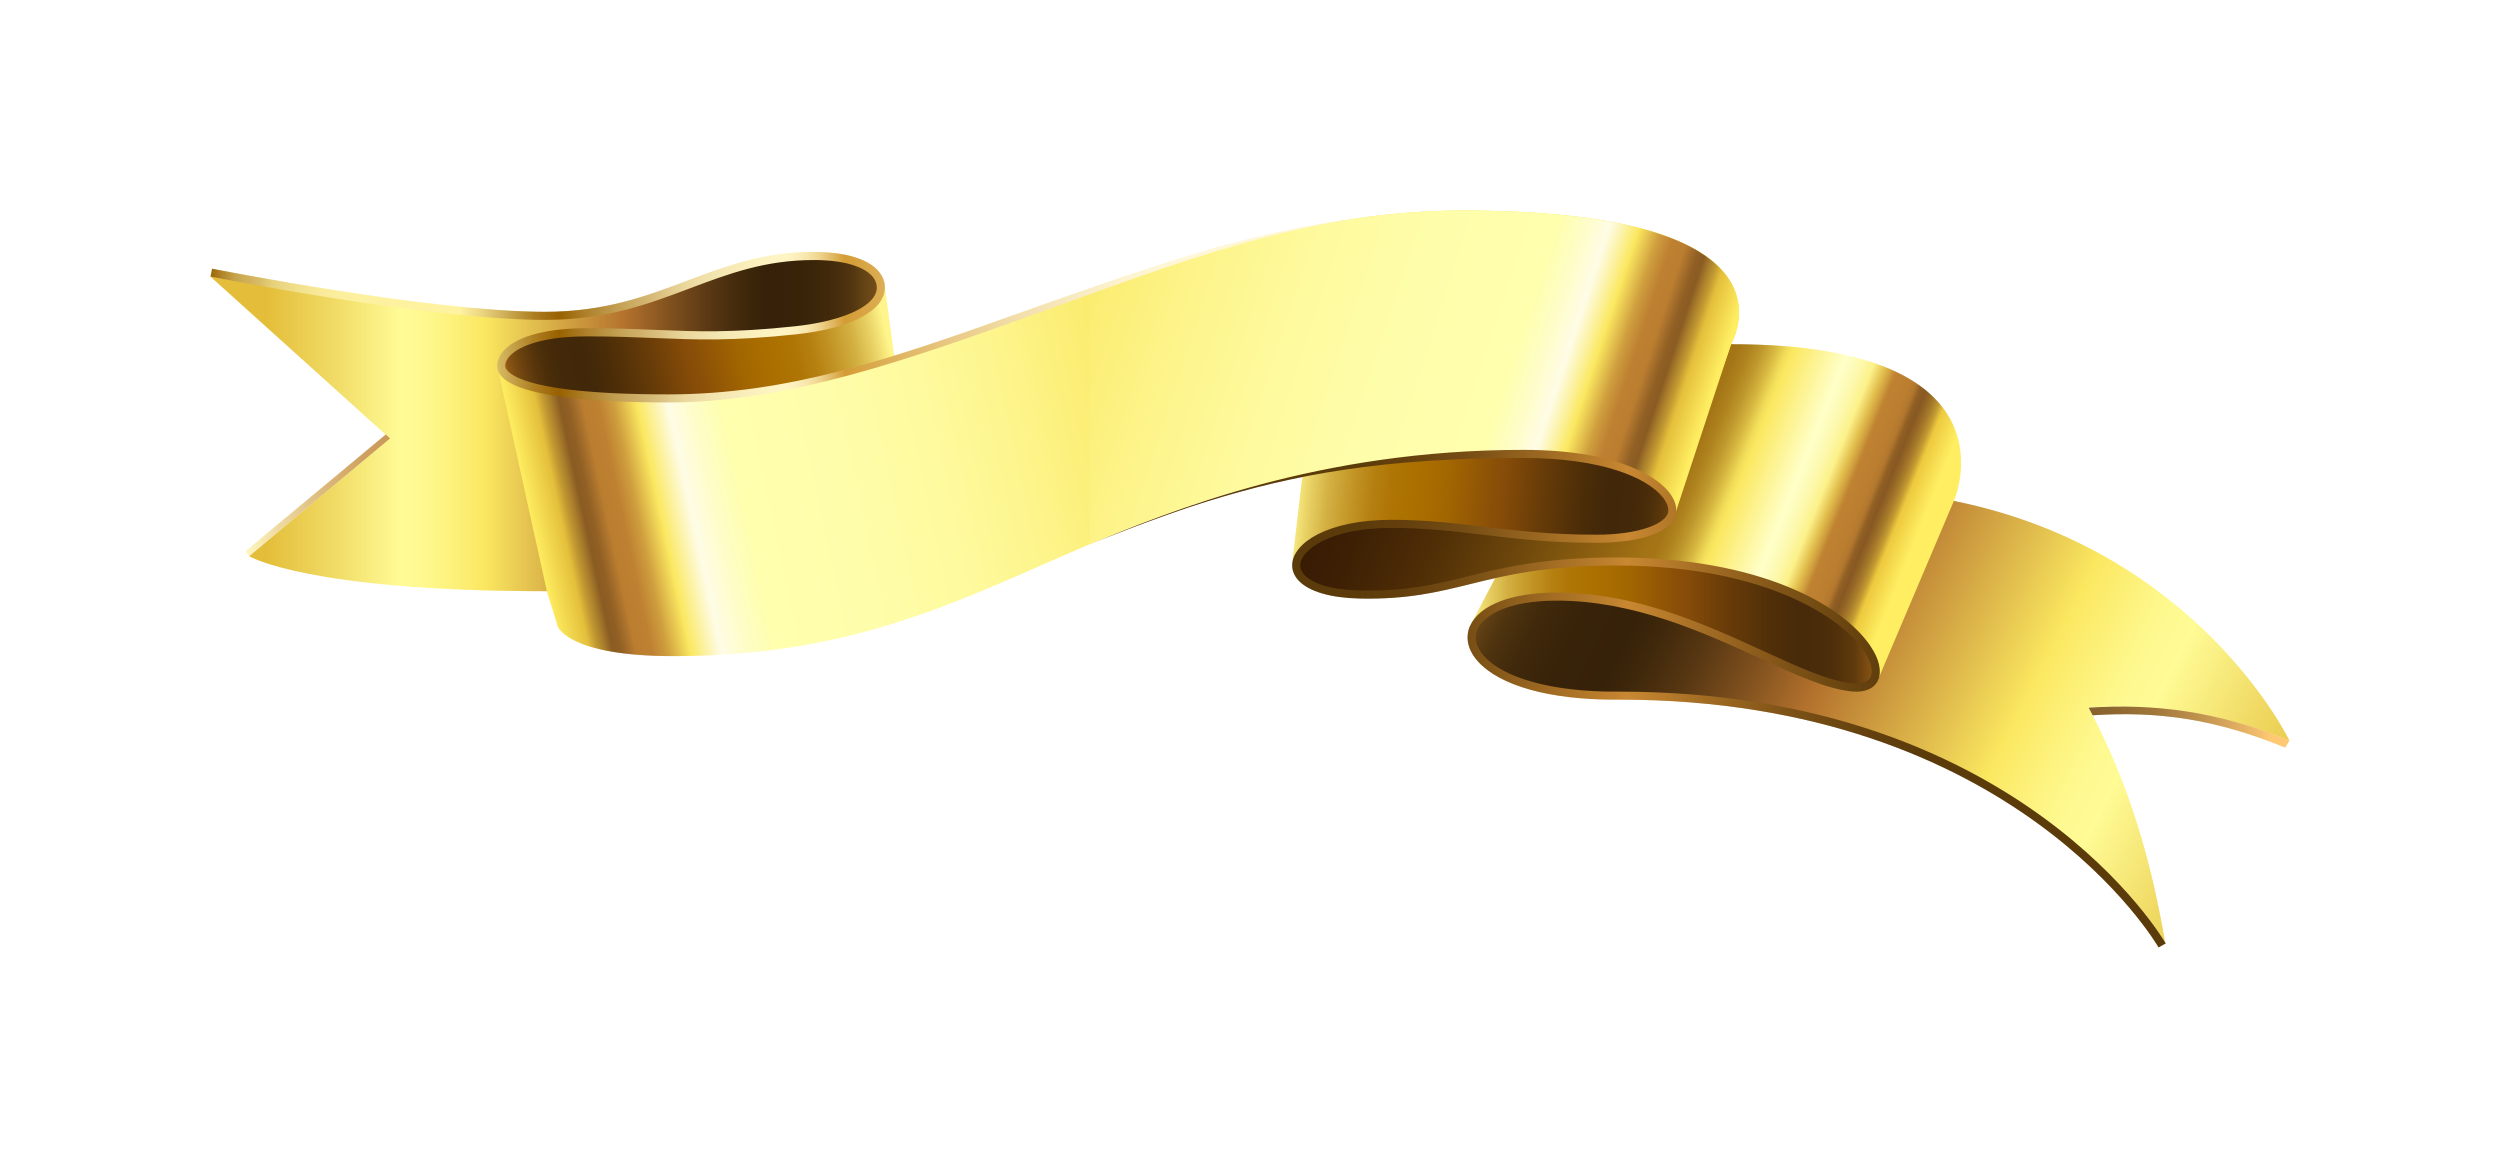 <svg width="190" height="88" viewBox="0 0 190 88" fill="none" xmlns="http://www.w3.org/2000/svg">
<g opacity="0.3" filter="url(#filter0_f_15486_87368)">
<path d="M16 21.023C16 21.023 32.533 24.004 41.419 24.004C50.306 24.004 54.053 19.455 61.852 19.455C64.778 19.455 66.362 20.248 66.807 21.24C66.884 21.406 66.922 21.573 66.934 21.745L69.333 42.225L41.559 44.931C23.29 44.931 18.933 42.263 18.933 42.263L29.632 33.319L16 21.023Z" fill="url(#paint0_linear_15486_87368)"/>
<path d="M18.942 42.251L18.649 41.899L29.323 33.019L29.641 33.319L18.942 42.251Z" fill="url(#paint1_linear_15486_87368)"/>
<path d="M148.501 38.072C167.082 41.828 173.997 56.293 173.997 56.293C169.232 54.329 164.162 53.414 158.73 53.773C161.815 59.55 163.513 65.487 164.557 71.674C164.557 71.674 153.558 52.704 122.681 52.858C115.136 52.858 111.631 50.363 111.854 48.245C111.873 48.053 111.924 47.861 112.013 47.669L118.877 34.426L148.501 38.066V38.072Z" fill="url(#paint2_linear_15486_87368)"/>
<path d="M173.672 56.818C168.303 54.611 163.921 54.041 159.041 54.361L158.743 53.786C163.717 53.459 168.539 54.041 173.997 56.287L173.672 56.818Z" fill="url(#paint3_linear_15486_87368)"/>
<path d="M142.459 51.527C142.249 52.039 141.677 52.321 140.767 52.237C135.933 51.764 127.981 45.334 118.312 45.334C114.724 45.334 112.282 46.326 111.696 47.631L114.667 41.963C114.667 41.963 123.961 38.802 132.415 42.129C140.869 45.456 143.223 49.774 143.223 49.774L142.459 51.527Z" fill="url(#paint4_linear_15486_87368)"/>
<path d="M98.495 42.928C98.47 44.074 99.996 45.11 103.336 45.174C110.976 45.334 112.534 42.666 122.827 42.666C137.528 42.666 143.603 49.518 142.687 51.751L148.494 38.072C148.494 38.072 153.755 26.16 131.567 26.16L103.629 26.281L98.495 42.922V42.928Z" fill="url(#paint5_linear_15486_87368)"/>
<path d="M127.057 38.993C126.84 40.055 124.849 40.945 121.274 40.945C114.709 40.945 111.192 39.812 105.734 39.812C101.135 39.812 98.228 41.424 98.196 42.896L99.423 32.435L128.679 34.285L127.057 38.993Z" fill="url(#paint6_linear_15486_87368)"/>
<path d="M38.1 27.817C38.1 26.614 41.503 25.155 44.601 25.155C50.841 25.155 53.252 25.878 60.459 25.104C64.651 24.656 67.323 23.108 67.209 21.541L68.945 34.362L40.39 38.111L38.106 27.81L38.1 27.817Z" fill="url(#paint7_linear_15486_87368)"/>
<path d="M131.563 26.16C131.715 25.827 137.307 16 111.13 16C89.14 16 69.649 30.273 50.781 30.273C41.265 30.273 38.008 29.052 37.804 27.861L41.564 44.931L42.391 47.611C42.391 47.611 43.167 49.864 51.15 49.864C77.142 49.864 82.791 34.637 115.291 34.534C123.7 34.534 127.377 37.394 127.053 38.994L131.569 26.166L131.563 26.16Z" fill="url(#paint8_linear_15486_87368)"/>
<path d="M111.126 16.006C101.235 16.006 91.852 18.898 82.8 22.072L82.812 41.361C90.802 38.111 100.23 34.387 115.446 34.387C123.855 34.387 127.608 37.535 127.29 39.134L131.559 26.166C131.711 25.833 137.303 16.006 111.126 16.006Z" fill="url(#paint9_linear_15486_87368)"/>
<path d="M164.047 71.994C163.939 71.808 153.093 53.172 123.049 53.172C122.928 53.172 122.8 53.172 122.68 53.172C117.75 53.172 113.971 52.11 112.311 50.254C111.738 49.608 111.471 48.911 111.547 48.22C111.573 47.989 111.63 47.766 111.732 47.554C112.444 45.974 114.906 45.034 118.316 45.034C124.321 45.034 129.683 47.49 133.996 49.467C136.674 50.696 138.99 51.758 140.803 51.931C141.223 51.975 141.954 51.956 142.183 51.412C142.368 50.958 142.183 50.248 141.668 49.474C140.065 47.062 134.295 42.98 122.845 42.98C117.457 42.98 114.423 43.729 111.751 44.388C109.308 44.989 106.999 45.565 103.348 45.488C101.14 45.443 99.493 44.963 98.71 44.138C98.367 43.78 98.195 43.358 98.208 42.922C98.246 41.265 100.905 39.506 105.752 39.506C108.373 39.506 110.53 39.762 112.813 40.037C115.301 40.331 117.877 40.638 121.293 40.638C124.709 40.638 126.611 39.755 126.776 38.937C126.846 38.604 126.694 38.188 126.35 37.766C125.186 36.333 121.795 34.804 115.759 34.804C105.053 34.804 98.297 36.077 91.732 38.111C87.75 39.346 82.718 41.413 82.718 41.413C89.111 38.783 100.275 34.19 115.759 34.19C123.621 34.19 126.216 36.627 126.821 37.376C127.279 37.939 127.476 38.54 127.368 39.058C127.094 40.414 124.766 41.253 121.286 41.253C117.807 41.253 115.243 40.946 112.737 40.645C110.472 40.376 108.335 40.12 105.746 40.12C101.064 40.12 98.844 41.803 98.819 42.942C98.812 43.217 98.927 43.479 99.156 43.716C99.544 44.125 100.606 44.816 103.36 44.874C106.935 44.95 109.206 44.388 111.605 43.792C114.315 43.121 117.381 42.366 122.845 42.366C133.793 42.366 140.103 46.013 142.177 49.135C142.819 50.101 143.023 50.996 142.749 51.655C142.476 52.321 141.744 52.647 140.745 52.551C138.831 52.366 136.471 51.284 133.748 50.03C129.492 48.079 124.194 45.648 118.322 45.648C114.594 45.648 112.769 46.761 112.298 47.81C112.228 47.964 112.184 48.124 112.164 48.29C112.114 48.802 112.323 49.339 112.775 49.851C114.295 51.553 117.998 52.564 122.686 52.564C122.807 52.564 122.934 52.564 123.061 52.564C153.481 52.564 164.486 71.508 164.594 71.7L164.059 72L164.047 71.994Z" fill="url(#paint10_linear_15486_87368)"/>
<path d="M50.783 30.587C44.861 30.587 37.794 30.107 37.787 27.817C37.787 27.382 37.984 26.947 38.36 26.563C39.397 25.52 41.623 24.944 44.626 24.944C46.687 24.944 48.296 25.008 49.855 25.072C52.94 25.2 55.605 25.309 60.421 24.797C64.237 24.387 66.737 23.172 66.635 21.771C66.623 21.637 66.591 21.502 66.534 21.368C66.082 20.363 64.333 19.762 61.858 19.762C58.143 19.762 55.383 20.805 52.456 21.905C49.32 23.089 46.076 24.311 41.426 24.311C32.609 24.311 16.165 21.054 16 21.022L16.121 20.421C16.286 20.453 32.673 23.697 41.426 23.697C45.962 23.697 49.155 22.494 52.24 21.329C55.217 20.21 58.029 19.148 61.858 19.148C64.625 19.148 66.534 19.864 67.094 21.118C67.183 21.317 67.233 21.521 67.246 21.726C67.38 23.537 64.784 24.951 60.484 25.411C55.624 25.929 52.94 25.821 49.829 25.693C48.277 25.629 46.674 25.565 44.626 25.565C40.65 25.565 39.225 26.569 38.792 27.004C38.532 27.267 38.398 27.548 38.398 27.817C38.398 28.041 38.754 29.973 50.783 29.973C59.803 29.973 67.558 27.337 77.195 23.889C81.96 22.187 86.616 20.543 91.432 19.103C102.227 15.872 110.547 16.045 110.547 16.045C99.186 16.045 89.084 20.146 78.747 23.844C69.059 27.311 59.905 30.587 50.783 30.587Z" fill="url(#paint11_linear_15486_87368)"/>
</g>
<path d="M16 21.023C16 21.023 32.533 24.004 41.419 24.004C50.306 24.004 54.053 19.455 61.852 19.455C64.778 19.455 66.362 20.248 66.807 21.24C66.884 21.406 66.922 21.573 66.934 21.745L69.333 42.225L41.559 44.931C23.29 44.931 18.933 42.263 18.933 42.263L29.632 33.319L16 21.023Z" fill="url(#paint12_linear_15486_87368)"/>
<path d="M18.942 42.251L18.649 41.899L29.323 33.019L29.641 33.319L18.942 42.251Z" fill="url(#paint13_linear_15486_87368)"/>
<path d="M148.501 38.072C167.082 41.828 173.997 56.293 173.997 56.293C169.232 54.329 164.162 53.414 158.73 53.773C161.815 59.55 163.513 65.487 164.557 71.674C164.557 71.674 153.558 52.704 122.681 52.858C115.136 52.858 111.631 50.363 111.854 48.245C111.873 48.053 111.924 47.861 112.013 47.669L118.877 34.426L148.501 38.066V38.072Z" fill="url(#paint14_linear_15486_87368)"/>
<path d="M173.672 56.818C168.303 54.611 163.921 54.041 159.041 54.361L158.743 53.786C163.717 53.459 168.539 54.041 173.997 56.287L173.672 56.818Z" fill="url(#paint15_linear_15486_87368)"/>
<path d="M142.459 51.527C142.249 52.039 141.677 52.321 140.767 52.237C135.933 51.764 127.981 45.334 118.312 45.334C114.724 45.334 112.282 46.326 111.696 47.631L114.667 41.963C114.667 41.963 123.961 38.802 132.415 42.129C140.869 45.456 143.223 49.774 143.223 49.774L142.459 51.527Z" fill="url(#paint16_linear_15486_87368)"/>
<path d="M98.495 42.928C98.47 44.074 99.996 45.11 103.336 45.174C110.976 45.334 112.534 42.666 122.827 42.666C137.528 42.666 143.603 49.518 142.687 51.751L148.494 38.072C148.494 38.072 153.755 26.16 131.567 26.16L103.629 26.281L98.495 42.922V42.928Z" fill="url(#paint17_linear_15486_87368)"/>
<path d="M127.057 38.993C126.84 40.055 124.849 40.945 121.274 40.945C114.709 40.945 111.192 39.812 105.734 39.812C101.135 39.812 98.228 41.424 98.196 42.896L99.423 32.435L128.679 34.285L127.057 38.993Z" fill="url(#paint18_linear_15486_87368)"/>
<path d="M38.1 27.817C38.1 26.614 41.503 25.155 44.601 25.155C50.841 25.155 53.252 25.878 60.459 25.104C64.651 24.656 67.323 23.108 67.209 21.541L68.945 34.362L40.39 38.111L38.106 27.81L38.1 27.817Z" fill="url(#paint19_linear_15486_87368)"/>
<path d="M131.563 26.16C131.715 25.827 137.307 16 111.13 16C89.14 16 69.649 30.273 50.781 30.273C41.265 30.273 38.008 29.052 37.804 27.861L41.564 44.931L42.391 47.611C42.391 47.611 43.167 49.864 51.15 49.864C77.142 49.864 82.791 34.637 115.291 34.534C123.7 34.534 127.377 37.394 127.053 38.994L131.569 26.166L131.563 26.16Z" fill="url(#paint20_linear_15486_87368)"/>
<path d="M111.126 16.006C101.235 16.006 91.852 18.898 82.8 22.072L82.812 41.361C90.802 38.111 100.23 34.387 115.446 34.387C123.855 34.387 127.608 37.535 127.29 39.134L131.559 26.166C131.711 25.833 137.303 16.006 111.126 16.006Z" fill="url(#paint21_linear_15486_87368)"/>
<path d="M164.047 71.994C163.939 71.808 153.093 53.172 123.049 53.172C122.928 53.172 122.8 53.172 122.68 53.172C117.75 53.172 113.971 52.11 112.311 50.254C111.738 49.608 111.471 48.911 111.547 48.22C111.573 47.989 111.63 47.766 111.732 47.554C112.444 45.974 114.906 45.034 118.316 45.034C124.321 45.034 129.683 47.49 133.996 49.467C136.674 50.696 138.99 51.758 140.803 51.931C141.223 51.975 141.954 51.956 142.183 51.412C142.368 50.958 142.183 50.248 141.668 49.474C140.065 47.062 134.295 42.98 122.845 42.98C117.457 42.98 114.423 43.729 111.751 44.388C109.308 44.989 106.999 45.565 103.348 45.488C101.14 45.443 99.493 44.963 98.71 44.138C98.367 43.78 98.195 43.358 98.208 42.922C98.246 41.265 100.905 39.506 105.752 39.506C108.373 39.506 110.53 39.762 112.813 40.037C115.301 40.331 117.877 40.638 121.293 40.638C124.709 40.638 126.611 39.755 126.776 38.937C126.846 38.604 126.694 38.188 126.35 37.766C125.186 36.333 121.795 34.804 115.759 34.804C105.053 34.804 98.297 36.077 91.732 38.111C87.75 39.346 82.718 41.413 82.718 41.413C89.111 38.783 100.275 34.19 115.759 34.19C123.621 34.19 126.216 36.627 126.821 37.376C127.279 37.939 127.476 38.54 127.368 39.058C127.094 40.414 124.766 41.253 121.286 41.253C117.807 41.253 115.243 40.946 112.737 40.645C110.472 40.376 108.335 40.12 105.746 40.12C101.064 40.12 98.844 41.803 98.819 42.942C98.812 43.217 98.927 43.479 99.156 43.716C99.544 44.125 100.606 44.816 103.36 44.874C106.935 44.95 109.206 44.388 111.605 43.792C114.315 43.121 117.381 42.366 122.845 42.366C133.793 42.366 140.103 46.013 142.177 49.135C142.819 50.101 143.023 50.996 142.749 51.655C142.476 52.321 141.744 52.647 140.745 52.551C138.831 52.366 136.471 51.284 133.748 50.03C129.492 48.079 124.194 45.648 118.322 45.648C114.594 45.648 112.769 46.761 112.298 47.81C112.228 47.964 112.184 48.124 112.164 48.29C112.114 48.802 112.323 49.339 112.775 49.851C114.295 51.553 117.998 52.564 122.686 52.564C122.807 52.564 122.934 52.564 123.061 52.564C153.481 52.564 164.486 71.508 164.594 71.7L164.059 72L164.047 71.994Z" fill="url(#paint22_linear_15486_87368)"/>
<path d="M50.783 30.587C44.861 30.587 37.794 30.107 37.787 27.817C37.787 27.382 37.984 26.947 38.36 26.563C39.397 25.52 41.623 24.944 44.626 24.944C46.687 24.944 48.296 25.008 49.855 25.072C52.94 25.2 55.605 25.309 60.421 24.797C64.237 24.387 66.737 23.172 66.635 21.771C66.623 21.637 66.591 21.502 66.534 21.368C66.082 20.363 64.333 19.762 61.858 19.762C58.143 19.762 55.383 20.805 52.456 21.905C49.32 23.089 46.076 24.311 41.426 24.311C32.609 24.311 16.165 21.054 16 21.022L16.121 20.421C16.286 20.453 32.673 23.697 41.426 23.697C45.962 23.697 49.155 22.494 52.24 21.329C55.217 20.21 58.029 19.148 61.858 19.148C64.625 19.148 66.534 19.864 67.094 21.118C67.183 21.317 67.233 21.521 67.246 21.726C67.38 23.537 64.784 24.951 60.484 25.411C55.624 25.929 52.94 25.821 49.829 25.693C48.277 25.629 46.674 25.565 44.626 25.565C40.65 25.565 39.225 26.569 38.792 27.004C38.532 27.267 38.398 27.548 38.398 27.817C38.398 28.041 38.754 29.973 50.783 29.973C59.803 29.973 67.558 27.337 77.195 23.889C81.96 22.187 86.616 20.543 91.432 19.103C102.227 15.872 110.547 16.045 110.547 16.045C99.186 16.045 89.084 20.146 78.747 23.844C69.059 27.311 59.905 30.587 50.783 30.587Z" fill="url(#paint23_linear_15486_87368)"/>
<defs>
<filter id="filter0_f_15486_87368" x="0" y="0" width="189.997" height="88.001" filterUnits="userSpaceOnUse" color-interpolation-filters="sRGB">
<feFlood flood-opacity="0" result="BackgroundImageFix"/>
<feBlend mode="normal" in="SourceGraphic" in2="BackgroundImageFix" result="shape"/>
<feGaussianBlur stdDeviation="8" result="effect1_foregroundBlur_15486_87368"/>
</filter>
<linearGradient id="paint0_linear_15486_87368" x1="16" y1="32.193" x2="69.339" y2="32.193" gradientUnits="userSpaceOnUse">
<stop offset="0.08" stop-color="#E4BE3A"/>
<stop offset="0.18" stop-color="#F1DC67"/>
<stop offset="0.27" stop-color="#FFFB95"/>
<stop offset="0.3" stop-color="#FEF990"/>
<stop offset="0.33" stop-color="#FDF483"/>
<stop offset="0.37" stop-color="#FCEC6D"/>
<stop offset="0.39" stop-color="#FBE860"/>
<stop offset="0.47" stop-color="#DEB84B"/>
<stop offset="0.59" stop-color="#B4722D"/>
<stop offset="0.65" stop-color="#84531F"/>
<stop offset="0.71" stop-color="#593813"/>
<stop offset="0.76" stop-color="#3F280B"/>
<stop offset="0.79" stop-color="#362209"/>
<stop offset="0.84" stop-color="#382309"/>
<stop offset="0.88" stop-color="#40290B"/>
<stop offset="0.91" stop-color="#4F340F"/>
<stop offset="0.93" stop-color="#634215"/>
<stop offset="0.96" stop-color="#7D551C"/>
<stop offset="0.98" stop-color="#9E6C24"/>
<stop offset="1" stop-color="#C98B30"/>
</linearGradient>
<linearGradient id="paint1_linear_15486_87368" x1="18.649" y1="37.638" x2="29.641" y2="37.638" gradientUnits="userSpaceOnUse">
<stop stop-color="#FFF7C1"/>
<stop offset="0.25" stop-color="#EDD89E"/>
<stop offset="0.58" stop-color="#DAB577"/>
<stop offset="0.84" stop-color="#CE9F5E"/>
<stop offset="1" stop-color="#CA9856"/>
</linearGradient>
<linearGradient id="paint2_linear_15486_87368" x1="178.647" y1="68.04" x2="113.081" y2="34.87" gradientUnits="userSpaceOnUse">
<stop offset="0.08" stop-color="#E4BE3A"/>
<stop offset="0.18" stop-color="#F1DC67"/>
<stop offset="0.27" stop-color="#FFFB95"/>
<stop offset="0.3" stop-color="#FEF990"/>
<stop offset="0.33" stop-color="#FDF483"/>
<stop offset="0.37" stop-color="#FCEC6D"/>
<stop offset="0.39" stop-color="#FBE860"/>
<stop offset="0.47" stop-color="#DEB84B"/>
<stop offset="0.59" stop-color="#B4722D"/>
<stop offset="0.65" stop-color="#84531F"/>
<stop offset="0.71" stop-color="#593813"/>
<stop offset="0.76" stop-color="#3F280B"/>
<stop offset="0.79" stop-color="#362209"/>
<stop offset="0.84" stop-color="#382309"/>
<stop offset="0.88" stop-color="#40290B"/>
<stop offset="0.91" stop-color="#4F340F"/>
<stop offset="0.93" stop-color="#634215"/>
<stop offset="0.96" stop-color="#7D551C"/>
<stop offset="0.98" stop-color="#9E6C24"/>
<stop offset="1" stop-color="#C98B30"/>
</linearGradient>
<linearGradient id="paint3_linear_15486_87368" x1="158.743" y1="55.264" x2="173.997" y2="55.264" gradientUnits="userSpaceOnUse">
<stop stop-color="#87612C"/>
<stop offset="0.13" stop-color="#8E6730"/>
<stop offset="0.33" stop-color="#A1773B"/>
<stop offset="0.56" stop-color="#C1934F"/>
<stop offset="0.82" stop-color="#EDB969"/>
<stop offset="0.91" stop-color="#FFC974"/>
</linearGradient>
<linearGradient id="paint4_linear_15486_87368" x1="111.696" y1="46.428" x2="143.216" y2="46.428" gradientUnits="userSpaceOnUse">
<stop stop-color="#FFF58A"/>
<stop offset="0.04" stop-color="#EAD367"/>
<stop offset="0.09" stop-color="#D3B042"/>
<stop offset="0.15" stop-color="#C29425"/>
<stop offset="0.2" stop-color="#B58010"/>
<stop offset="0.25" stop-color="#AE7404"/>
<stop offset="0.3" stop-color="#AC7000"/>
<stop offset="0.38" stop-color="#A36701"/>
<stop offset="0.5" stop-color="#8A4F07"/>
<stop offset="0.52" stop-color="#874C08"/>
<stop offset="0.61" stop-color="#6B3D08"/>
<stop offset="0.72" stop-color="#513009"/>
<stop offset="0.79" stop-color="#482B0A"/>
<stop offset="0.85" stop-color="#4A2C0A"/>
<stop offset="0.89" stop-color="#52310B"/>
<stop offset="0.93" stop-color="#613B0D"/>
<stop offset="0.95" stop-color="#754710"/>
<stop offset="0.98" stop-color="#8F5814"/>
<stop offset="1" stop-color="#A86818"/>
</linearGradient>
<linearGradient id="paint5_linear_15486_87368" x1="103.291" y1="28.808" x2="143.922" y2="45.121" gradientUnits="userSpaceOnUse">
<stop stop-color="#361A03"/>
<stop offset="0.09" stop-color="#3C1F04"/>
<stop offset="0.22" stop-color="#4E2D06"/>
<stop offset="0.36" stop-color="#6B450B"/>
<stop offset="0.52" stop-color="#946611"/>
<stop offset="0.57" stop-color="#A27214"/>
<stop offset="0.59" stop-color="#A57616"/>
<stop offset="0.61" stop-color="#AF831F"/>
<stop offset="0.63" stop-color="#BF982D"/>
<stop offset="0.65" stop-color="#D6B640"/>
<stop offset="0.67" stop-color="#F2DD59"/>
<stop offset="0.68" stop-color="#FBE860"/>
<stop offset="0.77" stop-color="#FFFFC8"/>
<stop offset="0.78" stop-color="#FEFDC0"/>
<stop offset="0.8" stop-color="#FDF8AB"/>
<stop offset="0.82" stop-color="#FCF189"/>
<stop offset="0.84" stop-color="#E2BE4D"/>
<stop offset="0.85" stop-color="#D2A340"/>
<stop offset="0.86" stop-color="#C08332"/>
<stop offset="0.87" stop-color="#BE8031"/>
<stop offset="0.89" stop-color="#BB7E30"/>
<stop offset="0.9" stop-color="#B3782E"/>
<stop offset="0.91" stop-color="#905F24"/>
<stop offset="0.92" stop-color="#875822"/>
<stop offset="0.93" stop-color="#956826"/>
<stop offset="0.94" stop-color="#A87D2B"/>
<stop offset="0.95" stop-color="#C29A32"/>
<stop offset="0.96" stop-color="#EDC93E"/>
<stop offset="1" stop-color="#FFEE61"/>
</linearGradient>
<linearGradient id="paint6_linear_15486_87368" x1="98.24" y1="37.132" x2="128.586" y2="40.01" gradientUnits="userSpaceOnUse">
<stop stop-color="#FFF58A"/>
<stop offset="0.04" stop-color="#EAD367"/>
<stop offset="0.09" stop-color="#D3B042"/>
<stop offset="0.15" stop-color="#C29425"/>
<stop offset="0.2" stop-color="#B58010"/>
<stop offset="0.25" stop-color="#AE7404"/>
<stop offset="0.3" stop-color="#AC7000"/>
<stop offset="0.38" stop-color="#A36701"/>
<stop offset="0.5" stop-color="#8A4F07"/>
<stop offset="0.52" stop-color="#874C08"/>
<stop offset="0.63" stop-color="#643A08"/>
<stop offset="0.73" stop-color="#4A2C08"/>
<stop offset="0.79" stop-color="#412809"/>
<stop offset="0.85" stop-color="#432909"/>
<stop offset="0.89" stop-color="#4B2E0A"/>
<stop offset="0.92" stop-color="#5A370C"/>
<stop offset="0.95" stop-color="#6E440F"/>
<stop offset="0.98" stop-color="#885413"/>
<stop offset="1" stop-color="#A86818"/>
</linearGradient>
<linearGradient id="paint7_linear_15486_87368" x1="67.781" y1="27.119" x2="39.394" y2="33.486" gradientUnits="userSpaceOnUse">
<stop stop-color="#FFF58A"/>
<stop offset="0.04" stop-color="#EAD367"/>
<stop offset="0.09" stop-color="#D3B042"/>
<stop offset="0.15" stop-color="#C29425"/>
<stop offset="0.2" stop-color="#B58010"/>
<stop offset="0.25" stop-color="#AE7404"/>
<stop offset="0.3" stop-color="#AC7000"/>
<stop offset="0.38" stop-color="#A36701"/>
<stop offset="0.5" stop-color="#8A4F07"/>
<stop offset="0.52" stop-color="#874C08"/>
<stop offset="0.63" stop-color="#643A08"/>
<stop offset="0.73" stop-color="#4A2C08"/>
<stop offset="0.79" stop-color="#412809"/>
<stop offset="0.85" stop-color="#432909"/>
<stop offset="0.89" stop-color="#4B2E0A"/>
<stop offset="0.92" stop-color="#5A370C"/>
<stop offset="0.95" stop-color="#6E440F"/>
<stop offset="0.98" stop-color="#885413"/>
<stop offset="1" stop-color="#A86818"/>
</linearGradient>
<linearGradient id="paint8_linear_15486_87368" x1="40.947" y1="42.474" x2="97.152" y2="30.356" gradientUnits="userSpaceOnUse">
<stop stop-color="#FFEE61"/>
<stop offset="0.04" stop-color="#E4BF3B"/>
<stop offset="0.05" stop-color="#C29A32"/>
<stop offset="0.06" stop-color="#A87D2B"/>
<stop offset="0.07" stop-color="#8A5C23"/>
<stop offset="0.08" stop-color="#905F24"/>
<stop offset="0.09" stop-color="#A46D2A"/>
<stop offset="0.1" stop-color="#BB7E30"/>
<stop offset="0.12" stop-color="#BE8031"/>
<stop offset="0.14" stop-color="#CF9E3E"/>
<stop offset="0.17" stop-color="#FBE860"/>
<stop offset="0.19" stop-color="#FCF2A5"/>
<stop offset="0.21" stop-color="#FEFCE6"/>
<stop offset="0.24" stop-color="#FEFDCA"/>
<stop offset="0.27" stop-color="#FEFEB5"/>
<stop offset="0.28" stop-color="#FFFFAE"/>
<stop offset="0.41" stop-color="#FEFDAA"/>
<stop offset="0.54" stop-color="#FEFA9E"/>
<stop offset="0.66" stop-color="#FDF48A"/>
<stop offset="0.78" stop-color="#FBEC6F"/>
<stop offset="0.84" stop-color="#FBE860"/>
</linearGradient>
<linearGradient id="paint9_linear_15486_87368" x1="127.672" y1="37.266" x2="76.419" y2="20.455" gradientUnits="userSpaceOnUse">
<stop stop-color="#FFEE61"/>
<stop offset="0.04" stop-color="#E4BF3B"/>
<stop offset="0.05" stop-color="#C29A32"/>
<stop offset="0.06" stop-color="#A87D2B"/>
<stop offset="0.07" stop-color="#8A5C23"/>
<stop offset="0.08" stop-color="#905F24"/>
<stop offset="0.09" stop-color="#A46D2A"/>
<stop offset="0.1" stop-color="#BB7E30"/>
<stop offset="0.12" stop-color="#BE8031"/>
<stop offset="0.14" stop-color="#CF9E3E"/>
<stop offset="0.17" stop-color="#FBE860"/>
<stop offset="0.19" stop-color="#FCF2A5"/>
<stop offset="0.21" stop-color="#FEFCE6"/>
<stop offset="0.24" stop-color="#FEFDCA"/>
<stop offset="0.27" stop-color="#FEFEB5"/>
<stop offset="0.28" stop-color="#FFFFAE"/>
<stop offset="0.44" stop-color="#FEFDAA"/>
<stop offset="0.59" stop-color="#FEFA9E"/>
<stop offset="0.74" stop-color="#FDF48A"/>
<stop offset="0.89" stop-color="#FBEC6F"/>
<stop offset="0.96" stop-color="#FBE860"/>
</linearGradient>
<linearGradient id="paint10_linear_15486_87368" x1="82.699" y1="53.089" x2="164.581" y2="53.089" gradientUnits="userSpaceOnUse">
<stop offset="0.25" stop-color="#5C3B0B"/>
<stop offset="0.29" stop-color="#633F0D"/>
<stop offset="0.35" stop-color="#764D14"/>
<stop offset="0.41" stop-color="#96641F"/>
<stop offset="0.49" stop-color="#C2832F"/>
<stop offset="0.5" stop-color="#C98832"/>
<stop offset="0.57" stop-color="#A46D24"/>
<stop offset="0.65" stop-color="#7D5216"/>
<stop offset="0.72" stop-color="#64410E"/>
<stop offset="0.77" stop-color="#5C3B0B"/>
</linearGradient>
<linearGradient id="paint11_linear_15486_87368" x1="16" y1="23.313" x2="110.547" y2="23.313" gradientUnits="userSpaceOnUse">
<stop stop-color="#9C6606"/>
<stop offset="0.01" stop-color="#B3872B"/>
<stop offset="0.02" stop-color="#C7A44B"/>
<stop offset="0.04" stop-color="#D9BD66"/>
<stop offset="0.05" stop-color="#E7D17C"/>
<stop offset="0.07" stop-color="#F1E08D"/>
<stop offset="0.09" stop-color="#F9EB99"/>
<stop offset="0.12" stop-color="#FDF1A0"/>
<stop offset="0.2" stop-color="#FFF3A2"/>
<stop offset="0.22" stop-color="#E7D17D"/>
<stop offset="0.26" stop-color="#AD7E21"/>
<stop offset="0.28" stop-color="#986000"/>
<stop offset="0.3" stop-color="#AC7E27"/>
<stop offset="0.33" stop-color="#C5A257"/>
<stop offset="0.36" stop-color="#DABF7E"/>
<stop offset="0.38" stop-color="#EAD79C"/>
<stop offset="0.41" stop-color="#F5E7B2"/>
<stop offset="0.44" stop-color="#FCF1BF"/>
<stop offset="0.46" stop-color="#FFF5C4"/>
<stop offset="0.47" stop-color="#FDF0BD"/>
<stop offset="0.48" stop-color="#F7E5AA"/>
<stop offset="0.49" stop-color="#EED28C"/>
<stop offset="0.5" stop-color="#E1B862"/>
<stop offset="0.51" stop-color="#D49C35"/>
<stop offset="0.55" stop-color="#DFB35E"/>
<stop offset="0.6" stop-color="#EACB89"/>
<stop offset="0.65" stop-color="#F3DEAB"/>
<stop offset="0.7" stop-color="#F9ECC3"/>
<stop offset="0.74" stop-color="#FDF4D1"/>
<stop offset="0.78" stop-color="#FFF7D7"/>
</linearGradient>
<linearGradient id="paint12_linear_15486_87368" x1="16" y1="32.193" x2="69.339" y2="32.193" gradientUnits="userSpaceOnUse">
<stop offset="0.08" stop-color="#E4BE3A"/>
<stop offset="0.18" stop-color="#F1DC67"/>
<stop offset="0.27" stop-color="#FFFB95"/>
<stop offset="0.3" stop-color="#FEF990"/>
<stop offset="0.33" stop-color="#FDF483"/>
<stop offset="0.37" stop-color="#FCEC6D"/>
<stop offset="0.39" stop-color="#FBE860"/>
<stop offset="0.47" stop-color="#DEB84B"/>
<stop offset="0.59" stop-color="#B4722D"/>
<stop offset="0.65" stop-color="#84531F"/>
<stop offset="0.71" stop-color="#593813"/>
<stop offset="0.76" stop-color="#3F280B"/>
<stop offset="0.79" stop-color="#362209"/>
<stop offset="0.84" stop-color="#382309"/>
<stop offset="0.88" stop-color="#40290B"/>
<stop offset="0.91" stop-color="#4F340F"/>
<stop offset="0.93" stop-color="#634215"/>
<stop offset="0.96" stop-color="#7D551C"/>
<stop offset="0.98" stop-color="#9E6C24"/>
<stop offset="1" stop-color="#C98B30"/>
</linearGradient>
<linearGradient id="paint13_linear_15486_87368" x1="18.649" y1="37.638" x2="29.641" y2="37.638" gradientUnits="userSpaceOnUse">
<stop stop-color="#FFF7C1"/>
<stop offset="0.25" stop-color="#EDD89E"/>
<stop offset="0.58" stop-color="#DAB577"/>
<stop offset="0.84" stop-color="#CE9F5E"/>
<stop offset="1" stop-color="#CA9856"/>
</linearGradient>
<linearGradient id="paint14_linear_15486_87368" x1="178.647" y1="68.04" x2="113.081" y2="34.87" gradientUnits="userSpaceOnUse">
<stop offset="0.08" stop-color="#E4BE3A"/>
<stop offset="0.18" stop-color="#F1DC67"/>
<stop offset="0.27" stop-color="#FFFB95"/>
<stop offset="0.3" stop-color="#FEF990"/>
<stop offset="0.33" stop-color="#FDF483"/>
<stop offset="0.37" stop-color="#FCEC6D"/>
<stop offset="0.39" stop-color="#FBE860"/>
<stop offset="0.47" stop-color="#DEB84B"/>
<stop offset="0.59" stop-color="#B4722D"/>
<stop offset="0.65" stop-color="#84531F"/>
<stop offset="0.71" stop-color="#593813"/>
<stop offset="0.76" stop-color="#3F280B"/>
<stop offset="0.79" stop-color="#362209"/>
<stop offset="0.84" stop-color="#382309"/>
<stop offset="0.88" stop-color="#40290B"/>
<stop offset="0.91" stop-color="#4F340F"/>
<stop offset="0.93" stop-color="#634215"/>
<stop offset="0.96" stop-color="#7D551C"/>
<stop offset="0.98" stop-color="#9E6C24"/>
<stop offset="1" stop-color="#C98B30"/>
</linearGradient>
<linearGradient id="paint15_linear_15486_87368" x1="158.743" y1="55.264" x2="173.997" y2="55.264" gradientUnits="userSpaceOnUse">
<stop stop-color="#87612C"/>
<stop offset="0.13" stop-color="#8E6730"/>
<stop offset="0.33" stop-color="#A1773B"/>
<stop offset="0.56" stop-color="#C1934F"/>
<stop offset="0.82" stop-color="#EDB969"/>
<stop offset="0.91" stop-color="#FFC974"/>
</linearGradient>
<linearGradient id="paint16_linear_15486_87368" x1="111.696" y1="46.428" x2="143.216" y2="46.428" gradientUnits="userSpaceOnUse">
<stop stop-color="#FFF58A"/>
<stop offset="0.04" stop-color="#EAD367"/>
<stop offset="0.09" stop-color="#D3B042"/>
<stop offset="0.15" stop-color="#C29425"/>
<stop offset="0.2" stop-color="#B58010"/>
<stop offset="0.25" stop-color="#AE7404"/>
<stop offset="0.3" stop-color="#AC7000"/>
<stop offset="0.38" stop-color="#A36701"/>
<stop offset="0.5" stop-color="#8A4F07"/>
<stop offset="0.52" stop-color="#874C08"/>
<stop offset="0.61" stop-color="#6B3D08"/>
<stop offset="0.72" stop-color="#513009"/>
<stop offset="0.79" stop-color="#482B0A"/>
<stop offset="0.85" stop-color="#4A2C0A"/>
<stop offset="0.89" stop-color="#52310B"/>
<stop offset="0.93" stop-color="#613B0D"/>
<stop offset="0.95" stop-color="#754710"/>
<stop offset="0.98" stop-color="#8F5814"/>
<stop offset="1" stop-color="#A86818"/>
</linearGradient>
<linearGradient id="paint17_linear_15486_87368" x1="103.291" y1="28.808" x2="143.922" y2="45.121" gradientUnits="userSpaceOnUse">
<stop stop-color="#361A03"/>
<stop offset="0.09" stop-color="#3C1F04"/>
<stop offset="0.22" stop-color="#4E2D06"/>
<stop offset="0.36" stop-color="#6B450B"/>
<stop offset="0.52" stop-color="#946611"/>
<stop offset="0.57" stop-color="#A27214"/>
<stop offset="0.59" stop-color="#A57616"/>
<stop offset="0.61" stop-color="#AF831F"/>
<stop offset="0.63" stop-color="#BF982D"/>
<stop offset="0.65" stop-color="#D6B640"/>
<stop offset="0.67" stop-color="#F2DD59"/>
<stop offset="0.68" stop-color="#FBE860"/>
<stop offset="0.77" stop-color="#FFFFC8"/>
<stop offset="0.78" stop-color="#FEFDC0"/>
<stop offset="0.8" stop-color="#FDF8AB"/>
<stop offset="0.82" stop-color="#FCF189"/>
<stop offset="0.84" stop-color="#E2BE4D"/>
<stop offset="0.85" stop-color="#D2A340"/>
<stop offset="0.86" stop-color="#C08332"/>
<stop offset="0.87" stop-color="#BE8031"/>
<stop offset="0.89" stop-color="#BB7E30"/>
<stop offset="0.9" stop-color="#B3782E"/>
<stop offset="0.91" stop-color="#905F24"/>
<stop offset="0.92" stop-color="#875822"/>
<stop offset="0.93" stop-color="#956826"/>
<stop offset="0.94" stop-color="#A87D2B"/>
<stop offset="0.95" stop-color="#C29A32"/>
<stop offset="0.96" stop-color="#EDC93E"/>
<stop offset="1" stop-color="#FFEE61"/>
</linearGradient>
<linearGradient id="paint18_linear_15486_87368" x1="98.24" y1="37.132" x2="128.586" y2="40.01" gradientUnits="userSpaceOnUse">
<stop stop-color="#FFF58A"/>
<stop offset="0.04" stop-color="#EAD367"/>
<stop offset="0.09" stop-color="#D3B042"/>
<stop offset="0.15" stop-color="#C29425"/>
<stop offset="0.2" stop-color="#B58010"/>
<stop offset="0.25" stop-color="#AE7404"/>
<stop offset="0.3" stop-color="#AC7000"/>
<stop offset="0.38" stop-color="#A36701"/>
<stop offset="0.5" stop-color="#8A4F07"/>
<stop offset="0.52" stop-color="#874C08"/>
<stop offset="0.63" stop-color="#643A08"/>
<stop offset="0.73" stop-color="#4A2C08"/>
<stop offset="0.79" stop-color="#412809"/>
<stop offset="0.85" stop-color="#432909"/>
<stop offset="0.89" stop-color="#4B2E0A"/>
<stop offset="0.92" stop-color="#5A370C"/>
<stop offset="0.95" stop-color="#6E440F"/>
<stop offset="0.98" stop-color="#885413"/>
<stop offset="1" stop-color="#A86818"/>
</linearGradient>
<linearGradient id="paint19_linear_15486_87368" x1="67.781" y1="27.119" x2="39.394" y2="33.486" gradientUnits="userSpaceOnUse">
<stop stop-color="#FFF58A"/>
<stop offset="0.04" stop-color="#EAD367"/>
<stop offset="0.09" stop-color="#D3B042"/>
<stop offset="0.15" stop-color="#C29425"/>
<stop offset="0.2" stop-color="#B58010"/>
<stop offset="0.25" stop-color="#AE7404"/>
<stop offset="0.3" stop-color="#AC7000"/>
<stop offset="0.38" stop-color="#A36701"/>
<stop offset="0.5" stop-color="#8A4F07"/>
<stop offset="0.52" stop-color="#874C08"/>
<stop offset="0.63" stop-color="#643A08"/>
<stop offset="0.73" stop-color="#4A2C08"/>
<stop offset="0.79" stop-color="#412809"/>
<stop offset="0.85" stop-color="#432909"/>
<stop offset="0.89" stop-color="#4B2E0A"/>
<stop offset="0.92" stop-color="#5A370C"/>
<stop offset="0.95" stop-color="#6E440F"/>
<stop offset="0.98" stop-color="#885413"/>
<stop offset="1" stop-color="#A86818"/>
</linearGradient>
<linearGradient id="paint20_linear_15486_87368" x1="40.947" y1="42.474" x2="97.152" y2="30.356" gradientUnits="userSpaceOnUse">
<stop stop-color="#FFEE61"/>
<stop offset="0.04" stop-color="#E4BF3B"/>
<stop offset="0.05" stop-color="#C29A32"/>
<stop offset="0.06" stop-color="#A87D2B"/>
<stop offset="0.07" stop-color="#8A5C23"/>
<stop offset="0.08" stop-color="#905F24"/>
<stop offset="0.09" stop-color="#A46D2A"/>
<stop offset="0.1" stop-color="#BB7E30"/>
<stop offset="0.12" stop-color="#BE8031"/>
<stop offset="0.14" stop-color="#CF9E3E"/>
<stop offset="0.17" stop-color="#FBE860"/>
<stop offset="0.19" stop-color="#FCF2A5"/>
<stop offset="0.21" stop-color="#FEFCE6"/>
<stop offset="0.24" stop-color="#FEFDCA"/>
<stop offset="0.27" stop-color="#FEFEB5"/>
<stop offset="0.28" stop-color="#FFFFAE"/>
<stop offset="0.41" stop-color="#FEFDAA"/>
<stop offset="0.54" stop-color="#FEFA9E"/>
<stop offset="0.66" stop-color="#FDF48A"/>
<stop offset="0.78" stop-color="#FBEC6F"/>
<stop offset="0.84" stop-color="#FBE860"/>
</linearGradient>
<linearGradient id="paint21_linear_15486_87368" x1="127.672" y1="37.266" x2="76.419" y2="20.455" gradientUnits="userSpaceOnUse">
<stop stop-color="#FFEE61"/>
<stop offset="0.04" stop-color="#E4BF3B"/>
<stop offset="0.05" stop-color="#C29A32"/>
<stop offset="0.06" stop-color="#A87D2B"/>
<stop offset="0.07" stop-color="#8A5C23"/>
<stop offset="0.08" stop-color="#905F24"/>
<stop offset="0.09" stop-color="#A46D2A"/>
<stop offset="0.1" stop-color="#BB7E30"/>
<stop offset="0.12" stop-color="#BE8031"/>
<stop offset="0.14" stop-color="#CF9E3E"/>
<stop offset="0.17" stop-color="#FBE860"/>
<stop offset="0.19" stop-color="#FCF2A5"/>
<stop offset="0.21" stop-color="#FEFCE6"/>
<stop offset="0.24" stop-color="#FEFDCA"/>
<stop offset="0.27" stop-color="#FEFEB5"/>
<stop offset="0.28" stop-color="#FFFFAE"/>
<stop offset="0.44" stop-color="#FEFDAA"/>
<stop offset="0.59" stop-color="#FEFA9E"/>
<stop offset="0.74" stop-color="#FDF48A"/>
<stop offset="0.89" stop-color="#FBEC6F"/>
<stop offset="0.96" stop-color="#FBE860"/>
</linearGradient>
<linearGradient id="paint22_linear_15486_87368" x1="82.699" y1="53.089" x2="164.581" y2="53.089" gradientUnits="userSpaceOnUse">
<stop offset="0.25" stop-color="#5C3B0B"/>
<stop offset="0.29" stop-color="#633F0D"/>
<stop offset="0.35" stop-color="#764D14"/>
<stop offset="0.41" stop-color="#96641F"/>
<stop offset="0.49" stop-color="#C2832F"/>
<stop offset="0.5" stop-color="#C98832"/>
<stop offset="0.57" stop-color="#A46D24"/>
<stop offset="0.65" stop-color="#7D5216"/>
<stop offset="0.72" stop-color="#64410E"/>
<stop offset="0.77" stop-color="#5C3B0B"/>
</linearGradient>
<linearGradient id="paint23_linear_15486_87368" x1="16" y1="23.313" x2="110.547" y2="23.313" gradientUnits="userSpaceOnUse">
<stop stop-color="#9C6606"/>
<stop offset="0.01" stop-color="#B3872B"/>
<stop offset="0.02" stop-color="#C7A44B"/>
<stop offset="0.04" stop-color="#D9BD66"/>
<stop offset="0.05" stop-color="#E7D17C"/>
<stop offset="0.07" stop-color="#F1E08D"/>
<stop offset="0.09" stop-color="#F9EB99"/>
<stop offset="0.12" stop-color="#FDF1A0"/>
<stop offset="0.2" stop-color="#FFF3A2"/>
<stop offset="0.22" stop-color="#E7D17D"/>
<stop offset="0.26" stop-color="#AD7E21"/>
<stop offset="0.28" stop-color="#986000"/>
<stop offset="0.3" stop-color="#AC7E27"/>
<stop offset="0.33" stop-color="#C5A257"/>
<stop offset="0.36" stop-color="#DABF7E"/>
<stop offset="0.38" stop-color="#EAD79C"/>
<stop offset="0.41" stop-color="#F5E7B2"/>
<stop offset="0.44" stop-color="#FCF1BF"/>
<stop offset="0.46" stop-color="#FFF5C4"/>
<stop offset="0.47" stop-color="#FDF0BD"/>
<stop offset="0.48" stop-color="#F7E5AA"/>
<stop offset="0.49" stop-color="#EED28C"/>
<stop offset="0.5" stop-color="#E1B862"/>
<stop offset="0.51" stop-color="#D49C35"/>
<stop offset="0.55" stop-color="#DFB35E"/>
<stop offset="0.6" stop-color="#EACB89"/>
<stop offset="0.65" stop-color="#F3DEAB"/>
<stop offset="0.7" stop-color="#F9ECC3"/>
<stop offset="0.74" stop-color="#FDF4D1"/>
<stop offset="0.78" stop-color="#FFF7D7"/>
</linearGradient>
</defs>
</svg>
